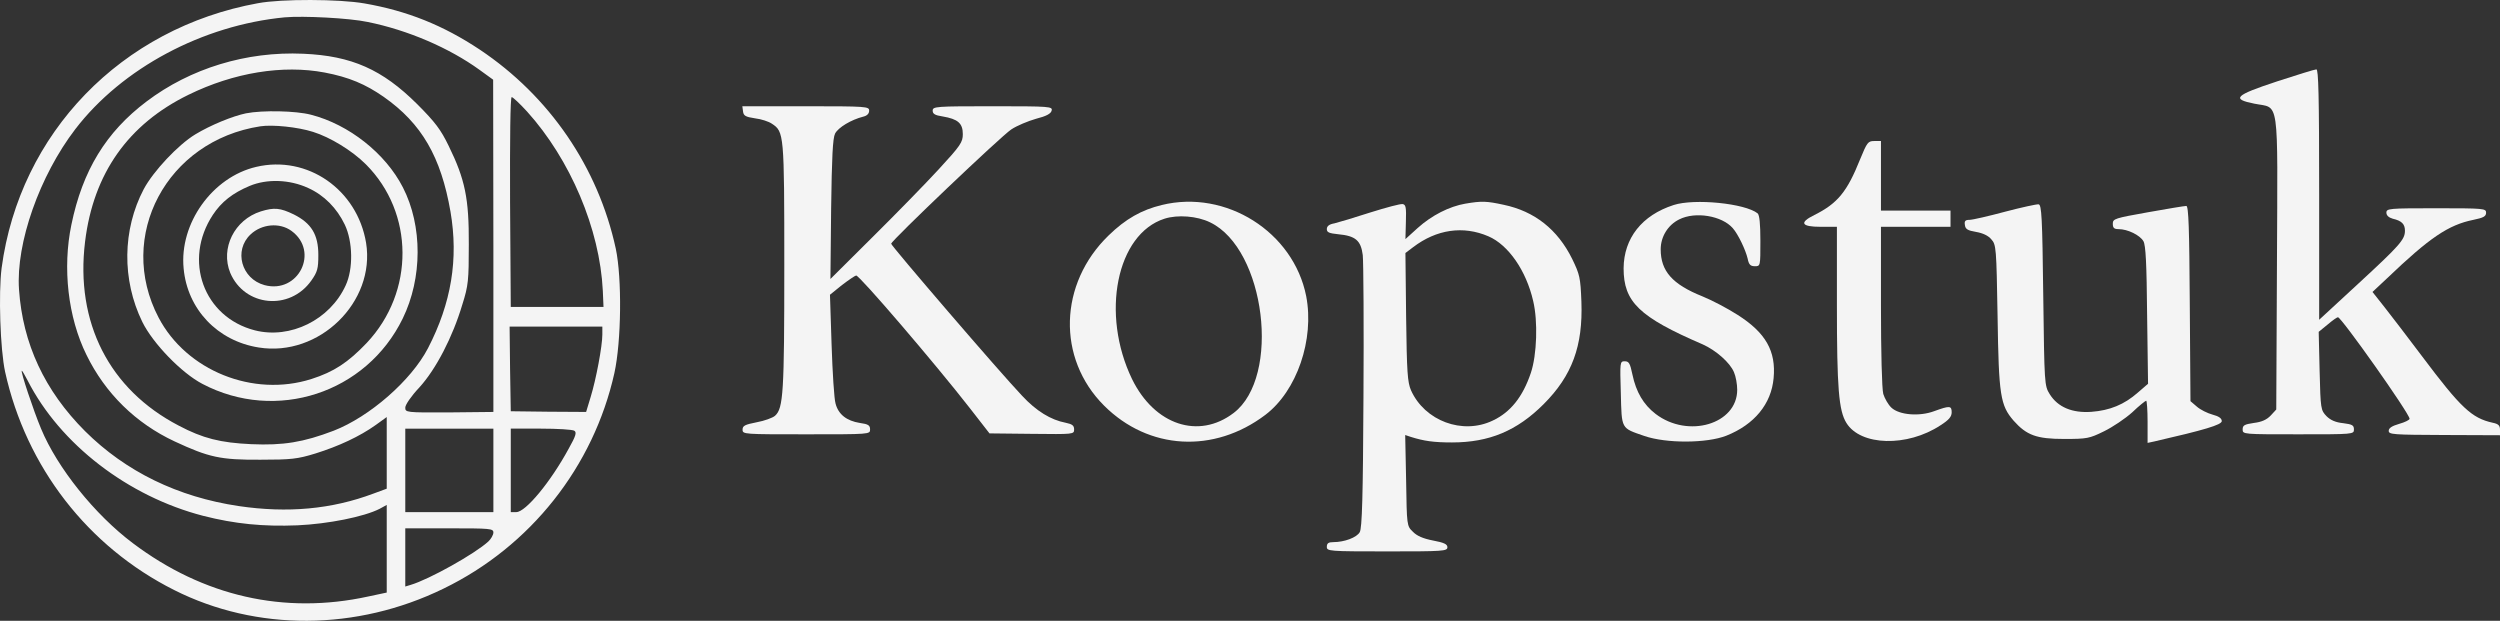 <?xml version="1.0" encoding="UTF-8" standalone="no"?>
<svg
   version="1.0"
   width="1078.276pt"
   height="267.753pt"
   viewBox="0 0 1078.276 267.753"
   preserveAspectRatio="xMidYMid"
   id="svg11"
   sodipodi:docname="Kopstuk-logo-klein.svg"
   inkscape:version="1.3 (0e150ed6c4, 2023-07-21)"
   xmlns:inkscape="http://www.inkscape.org/namespaces/inkscape"
   xmlns:sodipodi="http://sodipodi.sourceforge.net/DTD/sodipodi-0.dtd"
   xmlns="http://www.w3.org/2000/svg"
   xmlns:svg="http://www.w3.org/2000/svg">
  <rect x="0" y="0" width="1078.276" height="267.753" fill="#333333" stroke="none"/>
  <defs
     id="defs11" />
  <sodipodi:namedview
     id="namedview11"
     pagecolor="#ffffff"
     bordercolor="#000000"
     borderopacity="0.25"
     inkscape:showpageshadow="2"
     inkscape:pageopacity="0.0"
     inkscape:pagecheckerboard="0"
     inkscape:deskcolor="#d1d1d1"
     inkscape:document-units="pt"
     inkscape:zoom="0.3250122"
     inkscape:cx="55.382536"
     inkscape:cy="-321.52639"
     inkscape:window-width="2560"
     inkscape:window-height="1369"
     inkscape:window-x="-8"
     inkscape:window-y="-8"
     inkscape:window-maximized="1"
     inkscape:current-layer="g11" />
  <g
     transform="matrix(0.1,0,0,-0.1,-378.274,403.376)"
     fill="#000000"
     stroke="none"
     id="g11">
    <g
       id="g2"
       transform="translate(230.748,-1194.997)">
      <path
         d="M 4665,5215 C 4075,5108 3637,4655 3559,4073 c -14,-109 -6,-351 15,-448 91,-411 357,-754 729,-941 355,-179 787,-177 1162,6 375,182 647,526 737,930 30,137 33,408 6,536 -76,351 -286,658 -587,859 -158,105 -313,167 -497,199 -108,19 -358,20 -459,1 z m 473,-81 c 173,-35 352,-112 483,-207 l 58,-42 1,-717 v -716 l -190,-2 c -188,-1 -190,0 -190,21 0,12 26,50 61,87 71,78 143,216 185,357 26,82 28,104 28,260 1,198 -16,280 -87,425 -34,70 -58,102 -136,180 -150,149 -282,208 -491,217 -245,11 -487,-63 -676,-206 -175,-132 -276,-298 -324,-531 -39,-187 -15,-400 65,-562 81,-166 213,-295 380,-373 148,-69 198,-80 370,-79 133,0 160,3 238,27 99,31 190,73 260,123 l 47,34 v -154 -155 l -57,-21 c -181,-68 -371,-85 -581,-54 -263,39 -488,149 -663,323 -175,175 -269,378 -285,611 -14,200 89,491 243,692 202,263 549,448 903,482 80,7 278,-3 358,-20 z m -186,-218 c 105,-20 176,-50 255,-105 164,-115 247,-259 288,-495 35,-204 4,-394 -97,-589 -72,-139 -252,-296 -407,-356 -131,-50 -218,-64 -355,-58 -133,6 -209,25 -313,80 -300,156 -447,445 -404,794 36,294 186,506 446,633 196,96 407,130 587,96 z m 873,-168 c 187,-207 314,-507 327,-773 l 3,-70 h -200 -200 l -3,453 c -1,272 1,452 7,452 5,0 35,-28 66,-62 z m 325,-962 c 0,-50 -27,-193 -50,-268 l -20,-66 -163,1 -162,2 -3,183 -2,182 h 200 200 z M 3671,3588 c 140,-275 433,-500 757,-584 137,-35 259,-47 407,-41 133,6 287,37 354,71 l 31,17 v -189 -189 l -80,-17 c -362,-79 -711,1 -1015,230 -164,123 -326,325 -396,494 -32,76 -90,250 -83,250 2,0 13,-19 25,-42 z m 2009,-388 v -180 h -190 -190 v 180 180 h 190 190 z m 349,171 c 11,-7 7,-22 -24,-77 -78,-144 -186,-274 -226,-274 h -24 v 180 180 h 130 c 72,0 136,-4 144,-9 z m -349,-439 c 0,-10 -10,-28 -22,-39 -58,-53 -254,-163 -335,-187 l -23,-7 v 125 126 h 190 c 177,0 190,-1 190,-18 z"
         id="path1"
         style="fill:#f4f4f4;fill-opacity:1" />
      <path
         d="m 4613,4740 c -58,-12 -153,-51 -219,-91 -74,-45 -181,-159 -222,-236 -92,-175 -95,-391 -6,-573 46,-93 169,-220 259,-267 318,-167 707,-40 864,282 85,174 86,399 1,565 -75,147 -233,272 -397,314 -65,17 -208,20 -280,6 z m 289,-80 c 74,-23 169,-81 228,-140 209,-209 211,-550 4,-770 -81,-85 -142,-125 -239,-156 -251,-80 -539,36 -659,265 -184,351 35,763 439,825 53,8 161,-3 227,-24 z"
         id="path2"
         style="fill:#f4f4f4;fill-opacity:1" />
      <path
         d="m 4657,4509 c -189,-44 -332,-244 -313,-438 16,-176 146,-313 324,-341 260,-42 504,196 463,451 -38,230 -253,380 -474,328 z m 224,-91 c 69,-31 124,-87 158,-158 35,-73 37,-191 4,-262 -68,-149 -239,-233 -392,-194 -221,57 -310,302 -181,498 37,56 85,94 159,125 74,31 172,28 252,-9 z"
         id="path3"
         style="fill:#f4f4f4;fill-opacity:1" />
      <path
         d="m 4677,4317 c -114,-36 -175,-159 -132,-265 62,-146 257,-165 350,-33 26,37 30,51 30,110 0,88 -30,137 -106,175 -58,28 -84,31 -142,13 z m 132,-84 c 122,-89 30,-273 -116,-234 -100,27 -134,150 -60,219 48,45 125,52 176,15 z"
         id="path4"
         style="fill:#f4f4f4;fill-opacity:1" />
    </g>
    <g
       id="g1"
       transform="translate(5685.5,1525.497)">
      <path
         d="m 7918,2157 c -182,-60 -198,-76 -97,-96 109,-22 100,42 97,-686 l -3,-633 -24,-26 c -17,-18 -39,-28 -73,-32 -40,-6 -48,-10 -48,-28 0,-21 2,-21 240,-21 238,0 240,0 240,21 0,18 -7,22 -46,27 -32,3 -55,13 -72,30 -25,26 -26,30 -30,195 l -4,169 38,31 c 21,18 41,32 45,32 15,0 309,-416 309,-438 0,-5 -20,-15 -45,-22 -31,-9 -45,-18 -45,-30 0,-16 19,-17 240,-18 l 240,-1 v 24 c 0,18 -7,25 -32,30 -90,20 -137,64 -303,285 -60,80 -133,175 -162,212 l -53,67 63,59 c 183,175 264,230 372,252 44,9 55,15 55,31 0,18 -9,19 -215,19 -204,0 -215,-1 -215,-19 0,-12 10,-21 27,-26 39,-9 53,-23 53,-52 0,-38 -22,-63 -201,-228 l -169,-156 v 541 c 0,426 -3,540 -12,539 -7,0 -84,-24 -170,-52 z"
         id="path5"
         style="fill:#f4f4f4;fill-opacity:1" />
      <path
         d="m 1302,2028 c 2,-19 11,-24 51,-30 27,-3 60,-14 73,-23 53,-35 54,-41 54,-614 0,-545 -4,-614 -40,-646 -10,-9 -46,-22 -79,-28 -51,-10 -61,-15 -61,-32 0,-20 6,-20 275,-20 274,0 275,0 275,21 0,18 -8,23 -44,28 -57,9 -93,37 -105,84 -6,20 -13,134 -17,253 l -7,216 52,42 c 29,22 57,41 61,41 15,0 339,-378 491,-573 l 84,-108 183,-2 c 180,-2 182,-2 182,19 0,17 -8,23 -37,29 -63,12 -126,50 -188,117 -97,102 -565,647 -564,655 2,15 475,465 518,493 24,16 72,36 107,46 44,11 64,22 67,35 5,18 -6,19 -254,19 -246,0 -259,-1 -259,-19 0,-14 10,-20 43,-25 65,-11 87,-29 87,-76 0,-35 -9,-49 -104,-152 -57,-62 -186,-194 -286,-293 l -181,-180 3,300 c 3,227 7,307 17,327 14,27 70,60 121,73 17,4 26,13 26,26 0,18 -10,19 -274,19 h -273 z"
         id="path6"
         style="fill:#f4f4f4;fill-opacity:1" />
      <path
         d="m 6120,1821 c -56,-140 -97,-190 -197,-240 -67,-33 -57,-51 27,-51 h 70 v -337 c 0,-359 8,-456 41,-509 61,-99 262,-105 406,-10 36,23 48,37 48,56 0,29 -9,29 -75,5 -64,-24 -151,-17 -185,15 -14,13 -29,40 -35,59 -6,21 -10,183 -10,379 v 342 h 150 150 v 35 35 h -150 -150 v 150 150 h -29 c -27,0 -31,-6 -61,-79 z"
         id="path7"
         style="fill:#f4f4f4;fill-opacity:1" />
      <path
         d="m 3108,1624 c -87,-21 -156,-60 -229,-131 -215,-208 -224,-530 -20,-734 192,-192 474,-208 696,-40 136,103 212,325 176,512 -55,277 -346,461 -623,393 z m 209,-75 c 238,-115 306,-666 101,-822 -151,-115 -341,-52 -438,146 -136,281 -67,626 140,692 56,18 140,12 197,-16 z"
         id="path8"
         style="fill:#f4f4f4;fill-opacity:1" />
      <path
         d="m 4418,1630 c -70,-12 -146,-51 -206,-105 l -53,-48 2,74 c 2,62 0,75 -14,77 -9,2 -72,-15 -139,-36 -68,-22 -138,-43 -155,-47 -23,-4 -33,-12 -33,-25 0,-14 10,-18 49,-22 75,-7 98,-27 106,-90 3,-29 5,-305 3,-613 -2,-428 -6,-565 -16,-582 -13,-23 -66,-43 -114,-43 -21,0 -28,-5 -28,-20 0,-19 7,-20 260,-20 242,0 260,1 260,18 0,13 -14,20 -62,29 -42,8 -70,20 -87,38 -26,25 -26,26 -29,221 l -4,196 24,-8 c 57,-18 99,-24 178,-24 160,0 280,50 395,165 123,123 170,251 163,442 -4,104 -7,117 -40,185 -63,127 -162,205 -295,233 -74,16 -95,17 -165,5 z m 99,-141 c 86,-37 163,-148 193,-279 21,-87 16,-233 -10,-310 -35,-104 -88,-170 -165,-206 -130,-62 -293,-1 -352,131 -15,35 -18,77 -21,316 l -3,276 33,25 c 101,77 216,94 325,47 z"
         id="path9"
         style="fill:#f4f4f4;fill-opacity:1" />
      <path
         d="m 5316,1624 c -137,-44 -215,-143 -216,-273 0,-145 67,-210 341,-328 58,-26 118,-79 135,-120 8,-18 14,-52 14,-76 0,-148 -212,-211 -352,-104 -52,40 -84,94 -100,170 -10,48 -15,57 -33,57 -21,0 -21,-3 -17,-137 4,-158 0,-150 101,-185 95,-33 270,-32 354,1 121,48 194,137 204,248 11,117 -34,196 -155,273 -42,27 -110,63 -152,80 -130,52 -180,109 -180,203 0,54 31,105 80,129 69,35 184,16 231,-38 23,-26 55,-93 64,-131 5,-26 12,-33 31,-33 24,0 24,0 24,109 0,75 -4,112 -12,119 -54,43 -272,65 -362,36 z"
         id="path10"
         style="fill:#f4f4f4;fill-opacity:1" />
      <path
         d="m 6745,1595 c -71,-19 -140,-35 -153,-35 -18,0 -23,-5 -20,-22 2,-18 12,-24 48,-30 29,-5 53,-16 66,-32 21,-23 22,-36 27,-333 5,-341 12,-383 69,-449 56,-63 99,-79 218,-79 99,0 109,2 172,33 37,18 92,55 122,82 29,28 57,50 60,50 3,0 6,-41 6,-91 v -91 l 28,6 c 218,50 292,72 292,88 0,12 -13,21 -40,28 -22,6 -52,21 -67,34 l -28,24 -3,421 c -2,323 -5,421 -15,421 -7,0 -81,-12 -164,-27 -145,-26 -153,-28 -153,-50 0,-18 6,-23 25,-23 39,0 92,-26 107,-52 10,-17 14,-96 16,-319 l 4,-296 -44,-38 c -59,-52 -121,-77 -200,-83 -83,-6 -145,20 -180,76 -23,37 -23,42 -28,427 -4,336 -7,390 -20,392 -8,1 -73,-13 -145,-32 z"
         id="path11"
         style="fill:#f4f4f4;fill-opacity:1" />
    </g>
  </g>
</svg>
